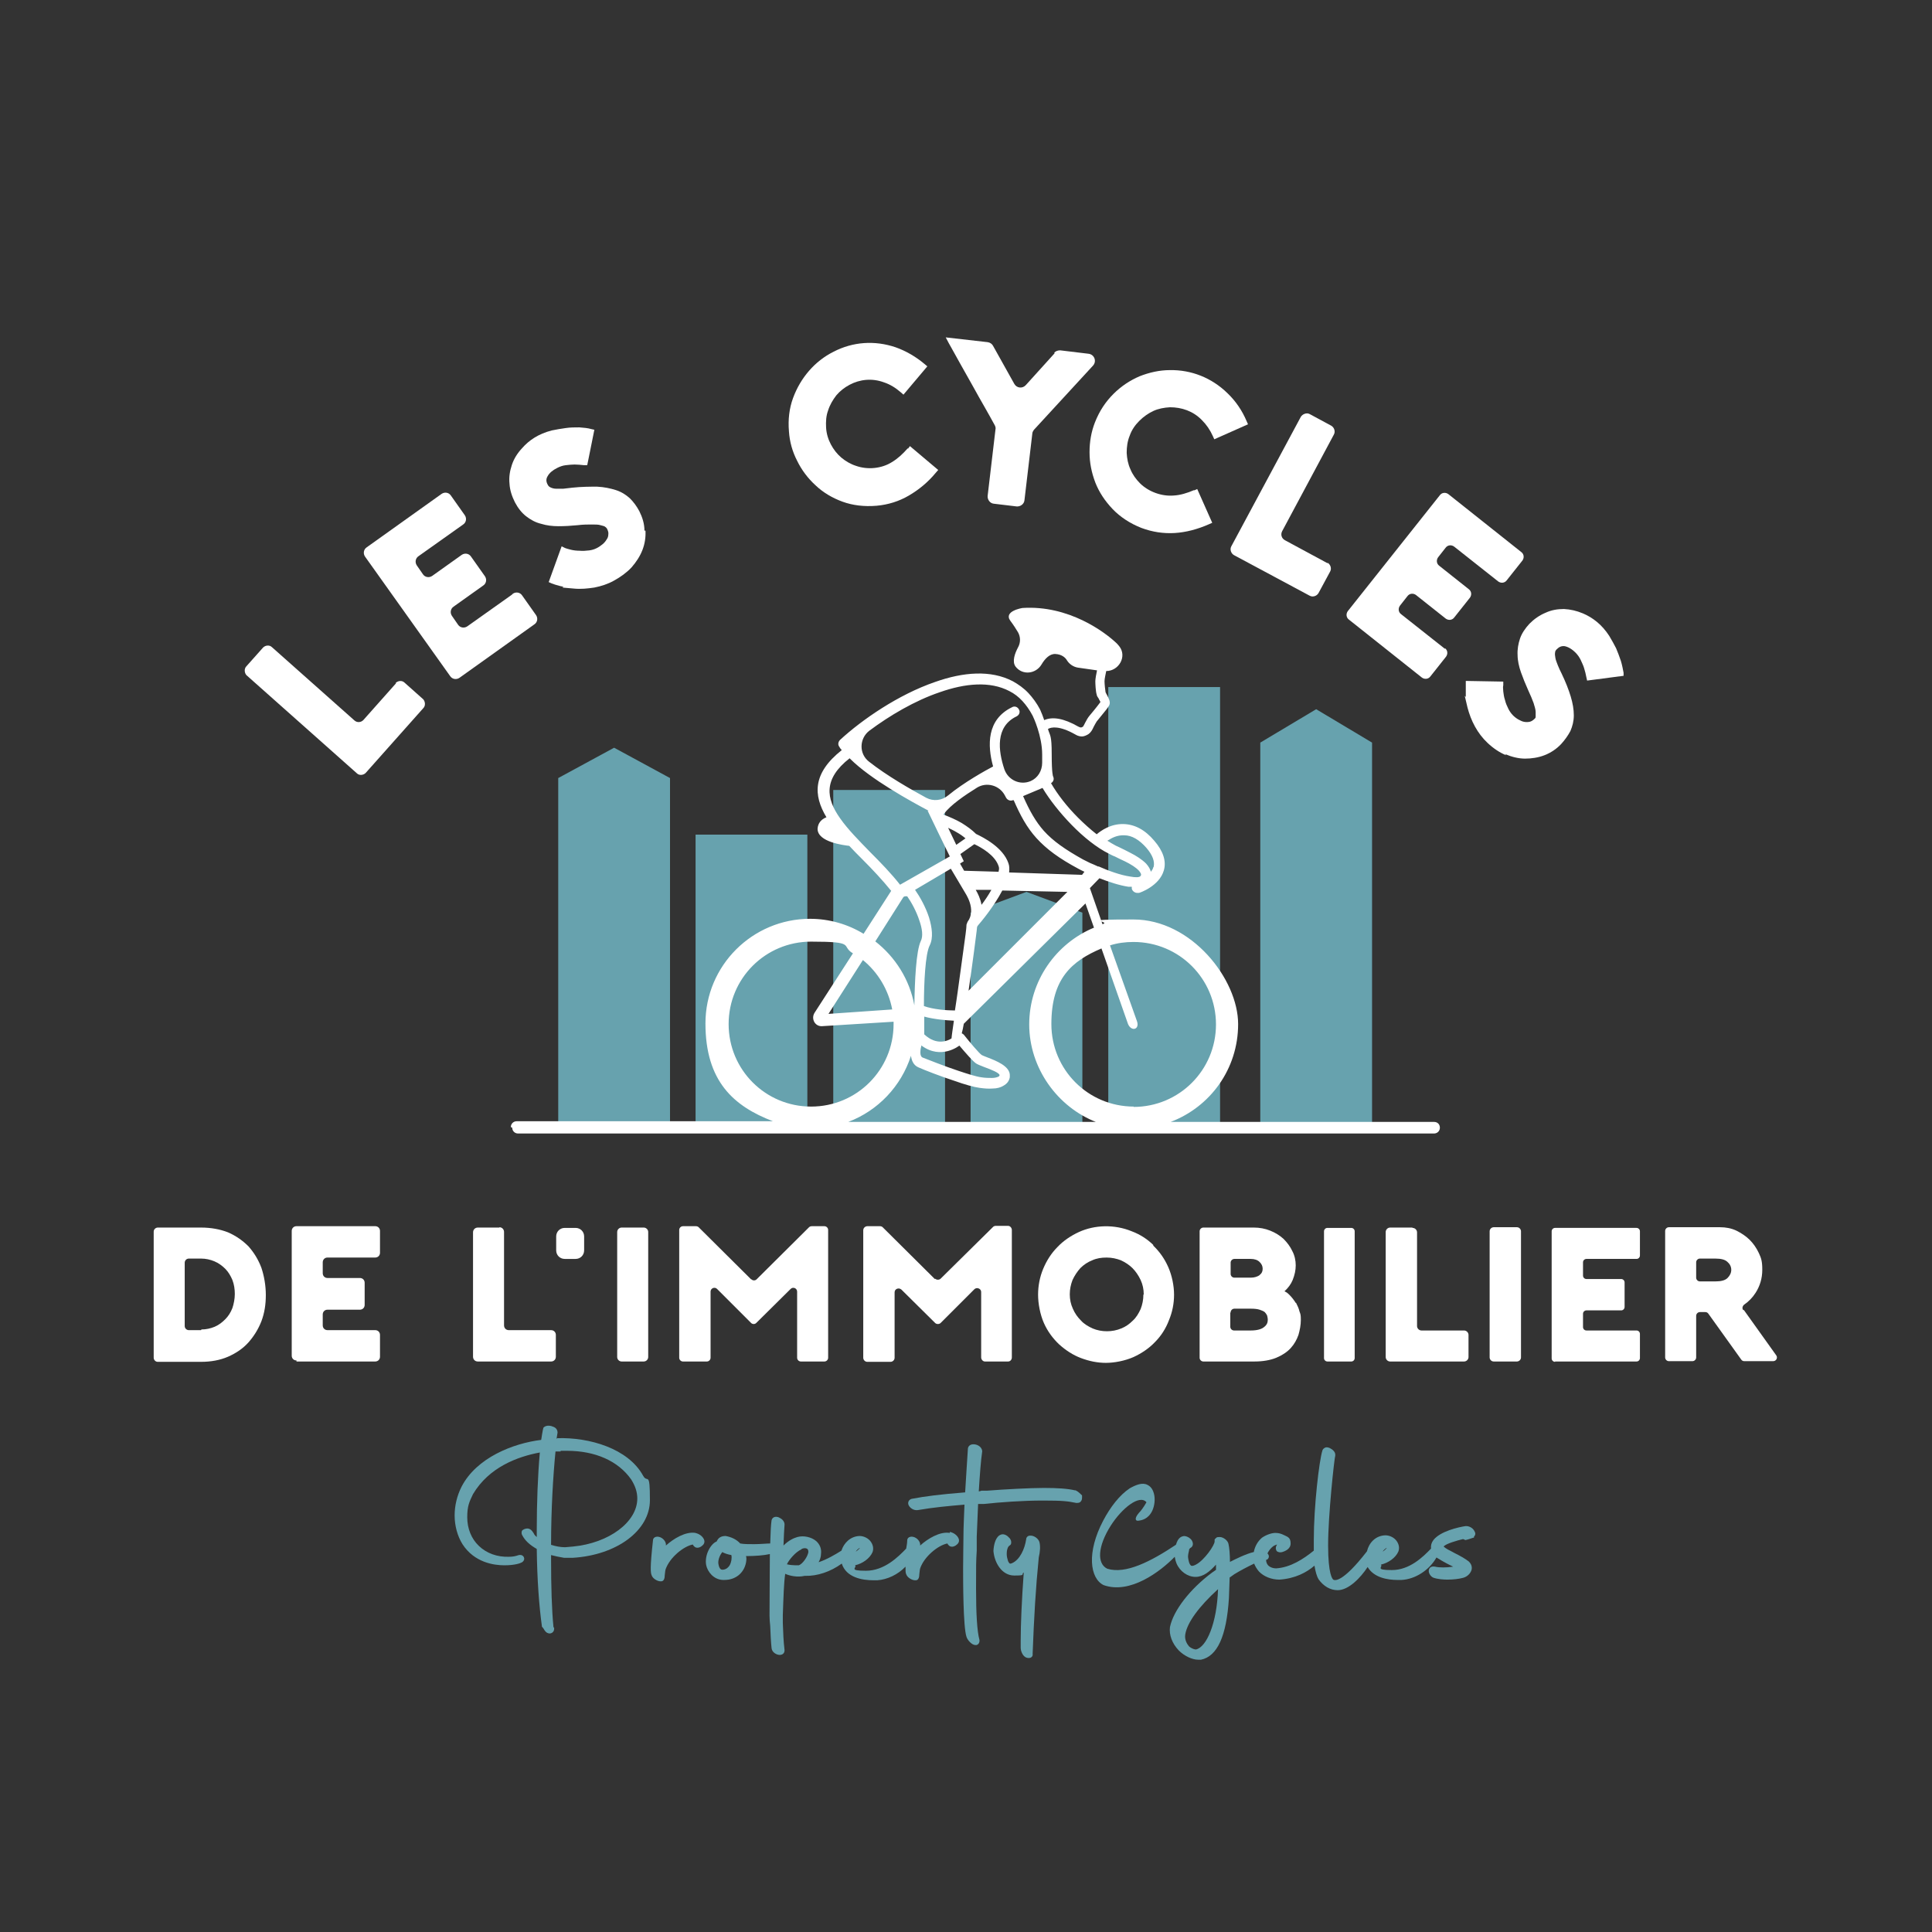 <svg xmlns="http://www.w3.org/2000/svg" viewBox="0 0 566.9 566.9"><rect x="0" y="0" width="566.9" height="566.9" fill="#333333" stroke="none"/><defs><style>      .cls-1 {        isolation: isolate;      }      .cls-2 {        fill: #fff;      }      .cls-3 {        fill: #67a2ae;      }    </style></defs><g><g id="Calque_1"><g id="Calque_1-2" data-name="Calque_1"><g class="cls-1"><g><polygon class="cls-3" points="196.6 228.3 180.2 219.4 163.8 228.3 163.8 329.4 196.6 329.4 196.6 228.3"></polygon><rect class="cls-3" x="204.1" y="244.9" width="32.8" height="84.5"></rect><rect class="cls-3" x="244.5" y="231.8" width="32.8" height="97.6"></rect><polygon class="cls-3" points="317.6 267.8 301.2 261.7 284.8 267.8 284.8 329.4 317.6 329.4 317.6 267.8"></polygon><rect class="cls-3" x="325.2" y="201.6" width="32.8" height="127.7"></rect><polygon class="cls-3" points="402.6 217.9 386.2 208.1 369.8 217.9 369.8 329.4 402.6 329.4 402.6 217.9"></polygon><path class="cls-2" d="M116.2,200.5l-9.6,10.8c-.7.7-1.8.8-2.6.1l-24.2-21.5c-.7-.7-1.9-.6-2.6.1l-4.9,5.5c-.7.7-.6,1.9,0,2.6l32.4,28.8c.7.7,1.9.6,2.6-.1l16.9-19c.7-.7.6-1.9,0-2.6l-5.5-4.9c-.7-.7-1.9-.6-2.6.1"></path><path class="cls-2" d="M150.2,174.5l-13.1,9.3c-.9.6-2.1.4-2.7-.5l-1.8-2.6c-.6-.9-.4-2.1.5-2.7l8.7-6.2c.9-.6,1.1-1.8.5-2.7l-4.1-5.8c-.6-.9-1.8-1.1-2.7-.5l-8.7,6.2c-.9.6-2.1.4-2.7-.5l-1.8-2.6c-.6-.9-.4-2.1.5-2.7l13.1-9.3c.9-.6,1.1-1.8.5-2.7l-4.1-5.8c-.6-.9-1.8-1.1-2.7-.5l-22,15.7c-.9.6-1.1,1.8-.5,2.7l25,35.1c.6.9,1.8,1.1,2.7.5l22-15.7c.9-.6,1.1-1.8.5-2.7l-4.1-5.8c-.6-.9-1.8-1.1-2.7-.5"></path><path class="cls-2" d="M189.1,155.7c0-2-.6-3.9-1.5-5.7-.8-1.5-1.7-2.7-2.8-3.8-1.1-1-2.5-1.9-4.1-2.4s-3.4-.9-5.5-1c-2.1,0-4.5,0-7.3.3-.9.1-1.8.2-2.6.3h-2.2c-.6,0-1.2-.2-1.6-.4-.4-.2-.6-.4-.8-.8-.5-.9-.5-1.7,0-2.5.5-.9,1.4-1.7,2.8-2.4.8-.4,1.6-.7,2.5-.8s1.8-.2,2.6-.2,1.9.1,2.8.2h.9c0,.1,2.1-10.4,2.1-10.4l-.9-.2c-1-.3-2.2-.4-3.5-.5-1.3,0-2.7,0-4,.2-1.4.2-2.7.4-4.1.7-3.9,1-6.7,2.9-8.7,5.2-1.4,1.5-2.4,3.1-3,4.9-.6,1.8-.9,3.6-.7,5.5.1,1.9.7,3.7,1.6,5.5.9,1.7,2,3.1,3.3,4.1s2.7,1.8,4.4,2.2c1.6.5,3.3.7,5.1.7s3.6-.1,5.6-.3c1.6-.2,3-.2,4.1-.2s2,0,2.6.2c.8.2,1.2.3,1.4.5.3.2.4.4.5.5.3.6.5,1.2.4,1.7,0,.6-.2,1.1-.5,1.5-.3.5-.7,1-1.2,1.4-1.1.9-2.3,1.6-3.9,1.8-.9.1-1.9.2-2.8.1-.9,0-1.8-.1-2.6-.3-.9-.2-1.4-.4-1.7-.5l-1-.5-3.8,10.5.9.4c.5.2,1.4.5,2.6.8.3,0,.6.2.9.2l-.4.2,3.4.3c2,.2,4,0,6-.3,2-.4,3.9-1,5.7-2,2-1.1,3.8-2.4,5.2-3.9,1.4-1.6,2.5-3.3,3.2-5.1s1-3.7.9-5.7"></path><path class="cls-2" d="M266.4,131.5c-1.5,1.7-3,3.1-4.7,4.1-3,1.9-7.1,2.3-10.5,1.1-1.6-.5-3.1-1.4-4.3-2.4-1.3-1.1-2.3-2.4-3.1-3.9s-1.3-3.2-1.4-4.9c-.1-1.8,0-3.5.6-5.1.5-1.6,1.4-3.1,2.4-4.4,1.1-1.3,2.4-2.3,3.9-3.1,3-1.6,6.6-2,10.1-.7,1.8.6,3.4,1.6,4.9,2.9l.8.7,7-8.3-.7-.6c-2.6-2.2-5.5-3.9-8.6-5-6.2-2.1-12.6-1.6-18.2,1.3-2.8,1.4-5.2,3.3-7.2,5.6-2,2.3-3.6,5-4.7,8-1.1,3-1.5,6.3-1.2,9.8.2,3,1,5.9,2.4,8.6,1.3,2.7,3.2,5.2,5.4,7.2,2.2,2.1,4.9,3.7,7.9,4.8s6.4,1.5,10,1.2c3.4-.3,6.6-1.3,9.5-3s5.6-3.9,7.9-6.7l.7-.8-8.3-7-.6.8v-.2Z"></path><path class="cls-2" d="M309.5,103.6l-8.5,9.4c-1,1.1-2.7.9-3.4-.4l-6.2-11.1c-.3-.6-.9-1-1.6-1.1l-12.3-1.4.9,1.7c1.1,1.9,2.2,4,3.4,6.1,1.2,2.1,2.4,4.3,3.6,6.4,1.2,2.2,2.4,4.3,3.6,6.4,1,1.8,2,3.5,2.9,5.2.2.4.3.8.2,1.2l-2.3,19.5c-.1,1.1.7,2.2,1.8,2.3l6.7.8c1.1.1,2.2-.7,2.3-1.8l2.3-19.5c0-.4.2-.8.5-1.2l17.3-18.8c1.2-1.3.4-3.3-1.3-3.5l-8.3-1c-.7,0-1.3.2-1.8.7"></path><path class="cls-2" d="M350.4,143.8c-2.1.9-4.1,1.5-6,1.6-3.5.3-7.4-1.1-9.9-3.6-1.2-1.2-2.2-2.6-2.8-4.1-.7-1.5-1-3.1-1.1-4.8,0-1.7.2-3.4.9-5.1.6-1.7,1.6-3.1,2.8-4.3,1.2-1.2,2.6-2.2,4.1-2.9,1.5-.7,3.2-1,4.9-1.1,3.4,0,6.8,1.1,9.4,3.8,1.3,1.3,2.4,2.9,3.2,4.7l.4.9,9.9-4.4-.4-.9c-1.3-3.1-3.2-5.9-5.6-8.2-4.7-4.6-10.7-6.9-16.9-6.8-3.1,0-6.1.7-8.9,1.8-2.8,1.2-5.4,2.9-7.7,5.2-2.3,2.3-4.1,5-5.4,8.3-1.1,2.8-1.6,5.7-1.6,8.8s.6,6,1.7,8.9c1.1,2.8,2.8,5.4,5.1,7.8,2.2,2.3,5.1,4.2,8.4,5.5,3.2,1.2,6.5,1.7,9.8,1.5s6.7-1.1,10.1-2.6l.9-.4-4.4-9.9-.9.4h0Z"></path><path class="cls-2" d="M389.6,165.3l-12.6-6.8c-.9-.5-1.3-1.6-.8-2.6l15.2-28.4c.5-.9.1-2.1-.8-2.6l-6.3-3.4c-.9-.5-2.1,0-2.6.8l-20.4,38c-.5.9-.1,2.1.8,2.6l22.2,11.9c.9.5,2.1.1,2.6-.8l3.4-6.3c.5-.9.1-2.1-.8-2.6"></path><path class="cls-2" d="M424,190.4l-12.9-10.2c-.8-.6-.9-1.7-.3-2.5l2.2-2.8c.6-.8,1.7-.9,2.5-.3l8.7,6.9c.8.6,1.9.5,2.5-.3l4.6-5.8c.6-.8.5-1.9-.3-2.5l-8.7-6.9c-.8-.6-.9-1.7-.3-2.5l2.2-2.8c.6-.8,1.7-.9,2.5-.3l12.9,10.2c.8.6,1.9.5,2.5-.3l4.6-5.8c.6-.8.5-1.9-.3-2.5l-21.4-17c-.8-.6-1.9-.5-2.5.3l-27,34c-.6.8-.5,1.9.3,2.5l21.4,17c.8.6,1.9.5,2.5-.3l4.6-5.8c.6-.8.5-1.9-.3-2.5"></path><path class="cls-2" d="M441.7,221.3c1.9.8,3.9,1.3,5.8,1.3s3.9-.3,5.7-1c1.8-.7,3.5-1.8,4.9-3.3,1.1-1.2,2-2.5,2.7-3.8.6-1.4,1-2.9,1-4.6s-.3-3.5-.9-5.5-1.5-4.3-2.7-6.8c-.4-.8-.8-1.6-1.1-2.4-.3-.8-.6-1.5-.7-2.1s-.2-1.2-.1-1.6c0-.4.2-.7.5-1,.7-.7,1.4-1,2.3-.9,1,.2,2.1.8,3.2,1.9.6.6,1.1,1.3,1.5,2.1.4.9.8,1.7,1,2.4.3.9.5,1.8.7,2.8l.2.9,10.7-1.4v-.9c-.2-1-.4-2.2-.8-3.5-.4-1.2-.9-2.5-1.4-3.7-.6-1.2-1.3-2.4-2-3.6-2.2-3.4-4.9-5.4-7.7-6.6-1.9-.8-3.7-1.2-5.6-1.3-1.9,0-3.7.3-5.4,1.1-1.7.7-3.3,1.8-4.7,3.2-1.3,1.4-2.3,2.9-2.8,4.4s-.8,3.2-.7,4.8c0,1.6.4,3.4,1,5.1.6,1.7,1.3,3.4,2.1,5.2.7,1.5,1.2,2.7,1.6,3.8.3,1,.6,1.9.6,2.6v1.4c0,.4-.2.5-.3.6-.5.5-1,.8-1.5.9-.5.1-1.1.1-1.6,0-.6-.1-1.1-.4-1.7-.7-1.2-.7-2.2-1.7-2.9-3.1-.4-.8-.8-1.7-1-2.6-.3-.9-.4-1.7-.5-2.5-.1-.9-.1-1.5,0-1.8v-1.1c.1,0-11-.2-11-.2v4.7l-.3-.3.8,3.4c.5,1.9,1.2,3.8,2.2,5.6s2.2,3.4,3.7,4.8c1.7,1.6,3.5,2.8,5.4,3.6"></path><path class="cls-2" d="M72.9,365.7c-1.7-1.7-3.7-3.1-6-4.1-2.3-.9-5-1.4-7.9-1.4h-12.7c-.6,0-1.2.5-1.2,1.2v37c0,.6.5,1.2,1.2,1.2h12.7c2.9,0,5.6-.5,7.9-1.5s4.4-2.4,6-4.2c1.6-1.8,2.9-3.9,3.8-6.2.9-2.4,1.3-4.9,1.3-7.7s-.5-5.6-1.3-8c-.9-2.4-2.2-4.5-3.8-6.3M59,390.3h-3.6c-.6,0-1.2-.5-1.2-1.2v-18.6c0-.6.5-1.2,1.2-1.2h3.6c1.4,0,2.7.3,3.9.8,1.2.5,2.3,1.3,3.2,2.2.9.9,1.6,2.1,2.1,3.3.5,1.3.7,2.7.7,4.1s-.3,2.9-.7,4.1c-.5,1.3-1.2,2.4-2.1,3.3s-1.9,1.7-3.1,2.2c-1.2.5-2.5.8-3.9.8"></path><path class="cls-2" d="M87,399.5h23.1c.8,0,1.4-.6,1.4-1.4v-6.4c0-.8-.6-1.4-1.4-1.4h-14c-.8,0-1.4-.6-1.4-1.4v-3.2c0-.8.6-1.4,1.4-1.4h9.5c.8,0,1.4-.6,1.4-1.4v-6.5c0-.8-.6-1.4-1.4-1.4h-9.5c-.8,0-1.4-.6-1.4-1.4v-3.2c0-.8.6-1.4,1.4-1.4h14c.8,0,1.4-.6,1.4-1.4v-6.4c0-.8-.6-1.4-1.4-1.4h-23.1c-.8,0-1.4.6-1.4,1.4v36.6c0,.8.6,1.4,1.4,1.4"></path><path class="cls-2" d="M146.6,360.2h-6.4c-.8,0-1.4.6-1.4,1.4v36.5c0,.8.6,1.4,1.4,1.4h21.5c.8,0,1.4-.6,1.4-1.4v-6.4c0-.8-.6-1.4-1.4-1.4h-12.4c-.8,0-1.4-.6-1.4-1.4v-27.4c0-.8-.6-1.4-1.4-1.4"></path><path class="cls-2" d="M182.4,399.5h6.5c.7,0,1.3-.6,1.3-1.3v-36.7c0-.7-.6-1.3-1.3-1.3h-6.5c-.7,0-1.3.6-1.3,1.3v36.7c0,.7.6,1.3,1.3,1.3"></path><path class="cls-2" d="M220.4,375.4l-15.4-15.3c-.2-.2-.5-.3-.8-.3h-3.8c-.6,0-1.1.5-1.1,1.1v37.5c0,.6.5,1.1,1.1,1.1h7c.6,0,1.1-.5,1.1-1.1v-19.4c0-1,1.2-1.5,1.9-.8l10,10c.4.4,1.1.4,1.5,0l10.1-10c.7-.7,1.9-.2,1.9.8v19.4c0,.6.5,1.1,1.1,1.1h6.9c.6,0,1.1-.5,1.1-1.1v-37.5c0-.6-.5-1.1-1.1-1.1h-3.7c-.3,0-.6.1-.8.3l-15.4,15.3c-.4.4-1.1.4-1.5,0"></path><path class="cls-2" d="M274.3,375.3l-15.3-15.2c-.2-.2-.5-.3-.8-.3h-3.7c-.6,0-1.2.5-1.2,1.2v37.4c0,.6.5,1.2,1.2,1.2h6.8c.6,0,1.2-.5,1.2-1.2v-19.2c0-1,1.2-1.5,2-.8l9.9,9.8c.4.4,1.2.4,1.6,0l9.9-9.9c.7-.7,2-.2,2,.8v19.2c0,.6.5,1.2,1.1,1.2h6.8c.6,0,1.1-.5,1.1-1.2v-37.4c0-.6-.5-1.2-1.1-1.2h-3.6c-.3,0-.6.1-.8.3l-15.4,15.2c-.4.4-1.2.4-1.6,0"></path><path class="cls-2" d="M338.5,365.4c-1.8-1.8-4-3.2-6.4-4.1-5.1-2.1-10.9-1.9-15.5.2-2.4,1.1-4.6,2.6-6.3,4.4-1.8,1.8-3.2,4-4.2,6.4s-1.5,5-1.5,7.6.6,5.8,1.7,8.3,2.7,4.6,4.5,6.3c1.9,1.7,4,3.1,6.4,4s4.8,1.4,7.3,1.4,5.6-.6,8.1-1.7c2.4-1.1,4.6-2.6,6.3-4.4,1.8-1.8,3.2-4,4.1-6.4,1-2.4,1.5-4.9,1.5-7.5s-.6-5.6-1.7-8.1-2.6-4.6-4.5-6.4M335.5,379.9c0,1.5-.3,2.9-.8,4.2-.6,1.3-1.3,2.5-2.3,3.4-1,1-2.1,1.8-3.4,2.3-2.6,1.1-5.8,1.1-8.4,0-1.3-.6-2.5-1.3-3.4-2.3-1-1-1.8-2.1-2.4-3.5-.6-1.3-.9-2.7-.9-4.2s.3-2.9.8-4.2c.6-1.3,1.4-2.5,2.3-3.5,1-1,2.2-1.8,3.5-2.3,1.3-.6,2.7-.8,4.2-.8s2.9.3,4.2.8c1.3.6,2.5,1.4,3.4,2.3s1.8,2.2,2.4,3.5.9,2.7.9,4.2"></path><path class="cls-2" d="M380.2,382.3c-.5-.8-1.1-1.6-1.8-2.3s-.9-.8-1.5-1.1c1.1-1,1.9-2.1,2.4-3.3.6-1.5.9-2.9.9-4.3s-.3-2.9-1-4.2c-.6-1.3-1.5-2.5-2.6-3.6-1.1-1-2.4-1.8-3.9-2.4s-3.1-.9-4.8-.9h-14.8c-.6,0-1.1.5-1.1,1.1v37.1c0,.6.5,1.1,1.1,1.1h15c2.5,0,4.7-.4,6.4-1.1,1.7-.7,3.2-1.7,4.2-2.8,1.1-1.2,1.8-2.5,2.3-3.9.4-1.4.7-2.9.7-4.4s-.1-1.7-.4-2.5c-.2-.9-.6-1.7-1-2.5M361.1,385.1c0-.6.5-1.1,1.1-1.1h4.9c1,0,1.9.1,2.5.3.6.2,1.1.4,1.5.7.3.3.5.6.7,1,.1.4.2.8.2,1.3,0,.8-.3,1.5-1.1,2.1-.7.6-2,1-3.9,1h-4.9c-.6,0-1.1-.5-1.1-1.1v-4.1h0ZM369.7,374.1c-.7.5-1.6.8-2.7.8h-4.8c-.6,0-1.1-.5-1.1-1.1v-3.3c0-.6.5-1.1,1.1-1.1h4.8c1.1,0,2,.3,2.6.9s.9,1.2.9,2-.3,1.4-.9,1.8"></path><path class="cls-2" d="M389.5,399.5h7c.6,0,1-.5,1-1v-37.2c0-.6-.5-1-1-1h-7c-.6,0-1,.5-1,1v37.2c0,.6.5,1,1,1"></path><path class="cls-2" d="M414.4,360.2h-6.5c-.7,0-1.3.6-1.3,1.3v36.7c0,.7.6,1.3,1.3,1.3h21.7c.7,0,1.3-.6,1.3-1.3v-6.5c0-.7-.6-1.3-1.3-1.3h-12.5c-.7,0-1.3-.6-1.3-1.3v-27.5c0-.7-.6-1.3-1.3-1.3"></path><path class="cls-2" d="M438.3,399.5h6.8c.6,0,1.2-.5,1.2-1.2v-37c0-.6-.5-1.2-1.2-1.2h-6.8c-.6,0-1.2.5-1.2,1.2v37c0,.6.5,1.2,1.2,1.2"></path><path class="cls-2" d="M456.3,399.5h23.9c.6,0,1-.5,1-1v-7.1c0-.6-.5-1-1-1h-14.7c-.6,0-1-.5-1-1v-3.9c0-.6.5-1,1-1h10.2c.6,0,1-.5,1-1v-7.2c0-.6-.5-1-1-1h-10.2c-.6,0-1-.5-1-1v-3.9c0-.6.5-1,1-1h14.7c.6,0,1-.5,1-1v-7.1c0-.6-.5-1-1-1h-23.9c-.6,0-1,.5-1,1v37.3c0,.6.5,1,1,1"></path><path class="cls-2" d="M511.5,384.4c-.4-.5-.2-1.2.3-1.6,1.3-.9,2.4-2,3.3-3.4,1.3-2,2-4.3,2-6.8s-.3-3.4-1-4.9-1.6-2.8-2.7-3.9c-1.1-1.1-2.5-2-3.9-2.7-1.5-.7-3.1-1-4.8-1h-15c-.6,0-1.1.5-1.1,1.1v37.1c0,.6.5,1.1,1.1,1.1h6.9c.6,0,1.1-.5,1.1-1.1v-12.2c0-.6.5-1.1,1.1-1.1h1.6c.4,0,.7.2.9.5l9.6,13.4c.2.3.5.5.9.5h8.5c.9,0,1.4-1,.9-1.7l-9.5-13.3h-.2ZM497.7,370.4c0-.6.5-1.1,1.1-1.1h4.5c1.7,0,2.9.3,3.6,1,.7.6,1.1,1.4,1.1,2.3s-.4,1.7-1.1,2.4c-.7.7-1.9,1-3.6,1h-4.5c-.6,0-1.1-.5-1.1-1.1v-4.5h0Z"></path><path class="cls-2" d="M165.7,369.4h3.2c1.4,0,2.5-1.1,2.5-2.5v-4.1c0-1.4-1.1-2.5-2.5-2.5h-3.2c-1.4,0-2.5,1.1-2.5,2.5v4.1c0,1.4,1.1,2.5,2.5,2.5"></path><path class="cls-2" d="M150.3,330.9c0,.9.7,1.7,1.7,1.7h268.8c.9,0,1.7-.7,1.7-1.7s-.7-1.7-1.7-1.7h-77.3c11.6-4.4,19.8-15.5,19.8-28.7s-13.7-30.7-30.7-30.7-6.2.5-9.1,1.4l-3.7-10.6,2.8-2.9c2.8,1.1,5.9,2.1,8.5,2.5h1v.6c.2.7.9,1.2,1.6,1.2s.3,0,.5,0,6-2,7.3-6.6c.8-2.7-.2-5.7-2.8-8.7-2.7-3.2-5.7-4.8-9-4.9-3.8-.1-6.6,1.9-7.9,3-1.8-1.4-3.7-3.1-5.5-4.9-3.2-3.2-6-6.8-7.9-10.1.7-.4,1-1.2.6-2,0,0-.4-.7-.4-6.5s-.5-5.3-1.1-7.4c1-.6,3.4-1,8,1.6.8.5,1.5.6,2,.6s1.3-.3,1.9-.7c.7-.5,1.1-1.2,1.5-2.1.3-.6.6-1.1.9-1.6,2.8-3.4,3.5-4.3,3.7-4.8.4-.9-.1-1.9-.7-3-.2-.3-.3-.6-.4-.8-.1-.5-.3-2.4-.3-3.2s.3-1.9.5-3c3.7,0,6.2-4.3,3.8-7.3-.2-.2-.4-.5-.6-.7-3.5-3.4-14.2-11.4-27.8-10.5,0,0-5.7.9-3.5,3.8.9,1.2,1.6,2.3,2.2,3.3.8,1.4.8,3.1,0,4.5-.9,1.7-1.8,4.1-.7,5.6h0c2,2.6,5.9,2.2,7.6-.6,1-1.7,2.4-3.2,4.1-3.1,1.8.1,2.9,1,3.4,1.9.7,1.1,1.9,1.9,3.2,2.1l5.6.8c-.2.9-.5,2.5-.5,3.2s.1,3,.4,3.9c0,.3.3.8.6,1.2.1.3.4.7.5,1-.3.4-1.1,1.5-3.2,4-.6.7-.9,1.4-1.3,2.1-.2.4-.5,1-.6,1.1-.5.3-.6.4-1.4,0-4.2-2.4-7.5-3-10-1.9-.4-1.2-.8-2.2-1-2.6,0-.2-.2-.3-.2-.5-1-1.9-2.2-3.5-3.4-4.8-1.4-1.5-3-2.6-4.6-3.5-6.5-3.4-14.6-2.7-22.8.2-10.8,3.7-21.5,11.1-27.9,17-.5.5-.7,1.3-.3,1.9.2.4.5.8.8,1.1-8.6,6.8-8.4,13.2-4.5,19.7-1.5.6-2.5,1.7-2.6,3.4,0,3.9,7.7,4.8,9.3,5,1.2,1.3,2.5,2.6,3.8,3.9,3,3,6,6.2,8.5,9.3l-8.1,12.6c-4.6-2.8-10-4.4-15.7-4.4-16.9,0-30.7,13.7-30.7,30.7s8.3,24.3,19.8,28.7h-75.2c-.9,0-1.7.7-1.7,1.7M250.3,279.7l-11.3,17.5c-1.1,1.8.2,4.1,2.3,3.9l20.9-1.3v.7c0,13.4-10.8,24.2-24.2,24.2s-24.2-10.8-24.2-24.2,10.8-24.2,24.2-24.2,8.6,1.2,12.2,3.4M270.4,306.8c5.8,4.3,11.1,0,11.1,0h0c1.7,2,4.1,4.8,5,5.3h0c.5.3,1.3.6,2.3,1,1.9.7,4.5,1.7,4.5,2.4h0c0,.1-.1.3-.3.4-.4.2-1.1.4-1.9.4s-2.1,0-3.2-.2c-1.5-.2-4-1-6.7-1.9-4.2-1.4-8.7-3.2-10.5-3.9-.9-.4-.7-2.2-.3-3.7M297.4,234.7c2,4.6,3.9,8.1,6.7,11.2,3,3.3,6.7,6,12.3,9,.4.2,1.1.6,1.8.9l-.7.9-21.4-.7c.1-1,.1-1.9-.2-2.7-1.6-4.7-7.4-7.6-9.5-8.6-1.2-1.2-2.6-2.2-4.2-3.2-1.7-1-3.6-1.8-5.4-2.5,0,0,.2-.1.2-.2,1.8-2.5,6-5.4,9.7-7.7,2.8-1.7,6.5-.7,8.1,2.2.3.6.5.9.5.9h0c.4.6,1.2.9,1.9.6h.3,0ZM272.6,269.2c-1-3.1-2.7-6.1-4.1-8.1l10.5-6.2,4.1,6.9h0c0,.1,3.6,5,.8,8.7l-.3.8c0,1-.4,3.8-.9,7.4-.5,3.5-1.1,8-1.7,12.4-.3,1.9-.5,3.7-.8,5.4-2.3,0-6.4-.3-9.1-1.3,0-6.8.4-15.3,1.7-17.8,1.1-2.2.7-5.2-.2-8.2M261.8,296.2l-18.7,1.3,10.1-15.8c4.4,3.6,7.5,8.7,8.6,14.5M271.2,298.3c2.9.8,6.5,1.1,8.7,1.2-.3,2.2-.6,4-.7,5.2-1.1.7-4.4,2.2-8-1.2v-5.2M288,265.5c-.3-1.8-1.1-3.4-1.7-4.4h4.6c-.9,1.6-1.9,3.1-2.9,4.4M293.1,255.8l-10.2-.3-1.2-2.1,1.1-.7-1-2.1,4.1-2.9c2.1,1,6,3.2,7.1,6.4.2.5.2,1,0,1.6M278.2,242.9c.8.4,1.7.8,2.5,1.3.9.5,1.8,1.1,2.6,1.8l-2.7,1.9-2.4-5ZM313.2,261.7l-29,29c.6-3.9,1.1-7.9,1.6-11.5.4-3.3.8-5.9.9-7.2.1-.2.2-.4.3-.5.7-.8,4.6-5.4,7.1-10.2l19,.4h.1ZM256.8,276.3l8.3-13.1.4-.2h.7c1.2,1.7,2.7,4.4,3.6,7.2.8,2.3,1.1,4.5.4,5.9-1.4,2.9-1.8,11.9-1.9,18.9-1.4-7.6-5.6-14.2-11.5-18.8M249.4,222.6c6.1,6.1,18,12.6,23.1,15.3h-.3c0,.1,6.5,13.4,6.5,13.4l-14.6,8.3c-2.6-3.3-5.6-6.4-8.7-9.5-3.3-3.4-6.6-6.7-8.9-10-4.1-5.8-5-11.5,2.8-17.6M305.8,223.8c0,2.4-1.3,4.5-3.4,5.4-3.1,1.3-6.6-.3-7.7-3.5-1.8-5.4-2.7-12.5,3.6-15.5.8-.4,1.1-1.3.7-2-.4-.8-1.3-1.1-2-.7-7.5,3.6-7.3,11.2-5.6,17.4-2.1,1.1-8.6,4.7-13.2,8.5-1.8,1.5-4.3,1.8-6.4.7-4.6-2.5-11.6-6.5-16.8-10.6-3-2.3-2.9-6.8.1-9.1,5.9-4.4,13.3-8.8,20.7-11.3,7.4-2.6,14.7-3.3,20.4-.3,1.4.7,2.7,1.7,3.8,2.9,1.1,1.2,2.1,2.6,3,4.3.2.4,2.8,5.9,2.8,11.4s0,1.7,0,2.4M338.4,254.5c-.1.5-.4.9-.7,1.3-.2-.8-.7-1.6-1.4-2.4-1.2-1.2-2.9-2.3-4.7-3.2-1.1-.6-2.2-1.1-3.2-1.6-.7-.3-1.3-.6-1.6-.8-.6-.3-1.2-.7-1.8-1.1,1.1-.8,2.8-1.7,4.9-1.6,2.2,0,4.4,1.3,6.5,3.7,1.8,2.1,2.5,4,2.1,5.6M322.3,254.3c-.9-.4-1.7-.8-2.5-1.1-.9-.4-1.5-.8-2-1-5.2-2.9-8.8-5.4-11.5-8.4-2.4-2.7-4.2-5.9-6.1-10.2l5.7-2.4c2.1,3.5,5.1,7.3,8.5,10.8,3.5,3.6,7.5,6.8,11,8.5.6.3,1.1.6,1.7.8,1,.5,2,1,3.1,1.5,1.6.8,3.1,1.7,4,2.7.5.6.8,1.1.5,1.5-.3.5-1.5.5-3.1.2-2.8-.4-6.4-1.7-9.3-3M332.7,324.7c-13.4,0-24.2-10.8-24.2-24.2s6-18.5,14.7-22.2l7.8,22.2c1,2.3,3.5,1.6,2.6-.9l-7.9-22.2c2.2-.7,4.5-1,6.9-1,13.4,0,24.2,10.8,24.2,24.2s-10.8,24.2-24.2,24.2M321.8,329.2h-72.9c8.7-3.3,15.5-10.4,18.4-19.4.2,1.5.8,2.8,2.2,3.4,1.8.8,6.4,2.6,10.7,4,2.8,1,5.6,1.8,7.2,2,1.4.2,2.7.3,3.9.2,1.2,0,2.3-.3,3.1-.8,1.1-.6,1.7-1.4,1.9-2.5v-.8c-.2-2.5-3.9-4-6.5-5-.8-.3-1.5-.6-1.7-.7h0c-.8-.5-3.8-4.1-5.3-6-.2-.2-.4-.3-.6-.4.2-.7.4-1.6.6-2.8l35.7-35.3,2.5,7.1c-11.1,4.6-19,15.6-19,28.4s8.3,24.3,19.8,28.7"></path><path class="cls-3" d="M163.3,422.2l.3-1.8c0-.8-.4-1.5-1.4-1.8-.9-.4-2.2-.4-2.8.4v.2c-.1,0-.6,3.3-.6,3.3-8.2,1-19,5.2-23.4,13.8-1.3,2.6-2,5.5-2,8.4s.8,6,2.3,8.4c3.5,5.4,9.2,6.2,12.3,6.2s4.7-.6,5.2-.9c.7-.5.7-1.1.5-1.5-.3-.6-1-.8-1.8-.5-.6.2-1.4.4-2.6.4-3.4.1-6.5-1-8.8-3.2-2.2-2.1-3.4-5.1-3.4-8.4s.6-4.5,1.7-6.8c4.7-7.9,13.1-11,19.6-12.2-.6,6.7-.9,14.9-.9,22.7v2.1c-.5-.4-.8-.8-.9-1.1h0c-.6-1-1.2-1.4-1.9-1.4s-1.3.4-1.5.6c-.1.2-.3.7,0,1.3.8,1.6,2.2,2.9,4.3,4.1.1,8.9.7,16.9,1.5,22.6v.2l.2.2c.1.1.2.3.3.4.3.5.7,1.3,1.7,1.4h.2c.7-.1,1.2-.6,1.2-1.4v-.2l-.2-.3c-.5-5-.7-12-.7-19.7v-1.4c1.2.3,2.5.6,3.8.8h2.6c12.9-.8,22.6-8,22.6-16.9s-.7-4.8-2-7.2c-4.4-8-15.8-11.3-25.2-11M164.5,425.7h1.8c8.4,0,15.1,3,18.9,8.4,1.2,1.9,1.8,3.7,1.8,5.6,0,6.9-8.3,13.1-18.9,14.1l-2.3.2c-1.4,0-2.8-.3-4.1-.7,0-10.4.6-20.3,1.3-27.4h1.5v-.2Z"></path><path class="cls-3" d="M204.1,449.8c-2.9-.5-6.5,1.7-8.7,3.7v-.3c0-.7-.6-1.6-1.4-2-.3-.2-1.2-.5-1.9-.1-.3.2-.5.5-.5.9-.9,8.1-.7,9.5-.4,10.2.3,1,1.7,1.8,2.6,1.8s.2,0,.2,0c.6,0,.9-.5,1-1.1,0-.5.1-.8.1-1.1.1-.8.1-1,.2-1.3,1.2-3.5,5.3-6.8,8-7.3.1.3.4.6.7.8.6.3,1.5.2,2.4-.8.3-.4.4-.9.2-1.4-.3-.8-1.2-1.7-2.6-2"></path><path class="cls-3" d="M278.7,449.8c-2.9-.5-6.5,1.7-8.7,3.7v-.3c0-.7-.6-1.6-1.4-2-.3-.2-1.2-.5-1.9-.1-.3.2-.5.5-.5.9,0,.9-.2,1.7-.3,2.4-2.3,2.4-6.4,6.5-11.8,6.5s-2.5-.9-3.2-1.6c2.2-.5,4.3-2,5.1-3.8.4-1,.2-2.1-.4-3-.7-1.1-2.1-1.8-3.4-1.8h0c-2.7.1-4.6,2.1-5.3,4.3-1.9,1.2-4.3,2.6-6.7,3.4.4-.7.7-1.6.7-2.4.2-1.5-.3-2.8-1.4-3.8-1.4-1.2-3.7-1.7-5.5-1.2-1.1.3-2.6,1-4.1,2.5.1-2.8.2-4.8.3-6,.1-.8-.5-1.7-1.4-2.1-.6-.4-1.3-.4-1.7-.2-.4.2-.6.5-.7.9-.2,1.3-.3,3.5-.4,6.8-1.1,0-2.8.2-4.7.2s-2.9,0-4.1-.2c-1.1-1.2-2.6-1.9-4.3-2.2-1.7,0-2.3.9-2.6,1.6-1.8.7-3.6,4-3.1,6.9.4,2,2.2,4.3,4.9,4.4h.5c3.2,0,5.7-2,6.3-5.1.1-.6.2-1.3,0-1.9,2.7,0,5.3-.2,7-.6,0,4.5-.1,10.4-.1,18.1h0c0,1,.1,2,.2,3,.1,2.4.2,4.7.4,6.5.1,1.2,1.4,2,2.4,2s0,0,0,0c.8,0,1.4-.5,1.4-1.3h0v-.2c-.3-2.4-.4-5-.5-7.9v-2.3c.2-5.5.3-9.3.7-12.1,1.3.6,3.6,1.1,5.7.6h.2c3.5.1,7.4-1.2,10.7-3.6,1.3,4.1,6,4.9,9.3,4.9s.8,0,1.1,0c3-.2,6.1-1.7,8.3-4,0,1.3,0,1.8.2,2.2.3,1,1.7,1.8,2.6,1.8h.2c.6,0,.9-.5,1-1.1,0-.5.1-.8.1-1.1.1-.8.1-1,.2-1.3,1.2-3.5,5.3-6.8,8-7.3.1.3.4.6.7.8.6.3,1.5.2,2.4-.8.3-.4.4-.9.2-1.4-.3-.8-1.2-1.7-2.6-2M252.3,454.2c-.2.3-.6.7-1.2,1.1.3-.5.8-.9,1.1-1.1h0M235.2,454.5c.7-.3,1.3-.3,1.7,0,0,0,.3.2.3.9-.2,1.4-1.7,3.5-2.8,3.9h-1c-.6,0-1.8-.1-2.5-.3.6-1.3,2.5-3.6,4.3-4.4M211.9,455.4c.7.4,1.6.7,2.7.9.2.9,0,2.1-.5,3-.3.5-.9,1.2-2,1.3-.4,0-1,0-1.3-1.7h0c-.2-1.2.5-2.7,1.1-3.4"></path><path class="cls-3" d="M317.5,439v-.2c-.5-.5-1.2-1.2-1.9-1.5h-.2c-2.1-.5-5.1-.7-9.1-.7s-11.6.4-16.6.8h-1.7c-.3.1-.5.2-.8.2.3-4.8.6-9,1-11.7h0v-.2c-.2-1.3-1.6-2-2.8-1.9-1,.1-1.4.8-1.4,1.4-.3,4-.5,8.4-.8,12.7-7.4.6-11.5,1.1-15.7,1.9-.7.2-1.1.8-1,1.5.2,1,1.5,2,2.8,1.8,4.6-.8,9-1.2,13.7-1.6h0c-.1,3.2-.3,6.5-.3,9.3s-.1,5.6-.1,9.3,0,17.3,1,20.2c.3,1,1.6,2.4,2.6,2.4s.2,0,.3,0c.5-.1,1-.6.9-1.5h0c-.7-2.5-1-7.7-1-15.1s0-7.7.2-11.1v-4.1l.4-9.6h1.7c4.7-.5,11.3-1,17.3-1s7.3.2,9.8.7c.5,0,1,0,1.3-.4.3-.3.4-.7.4-1.2v-.4Z"></path><path class="cls-3" d="M302.2,450.6c-.6,0-1.1.5-1.1,1.1-.4,2.7-1.8,6-4.2,7-.5.2-.7.2-1.1-.6-.2-.7-.4-1.3-.4-2.1s.1-1.3.3-1.8c.1-.3.3-.5.4-.6.3-.2.6-.4.6-.8.1-.5-.1-1.2-.7-1.7-.6-.7-1.6-1.1-2.3-.8-1.5.5-2.1,2.8-2.2,4.8h0c.3,3.5,2.5,7.2,6.1,7.2s1.9-.3,2.8-.9c-.6,8.1-.9,15.4-.9,19.9s0,.9,0,1.3v1c0,.6.4,2,1.3,2.6.3.2.7.3,1,.3s.5,0,.8-.2.5-.6.4-1c.4-10.6.9-19.3,1.8-28.3.4-1.7.5-3.3.2-4.5-.3-1.1-1.7-2-2.7-1.9"></path><path class="cls-3" d="M430,451.9c.9-.2,1.7-.5,2.3-.7h.2v-.3c.5-.5.5-1.1.1-1.7-.4-.8-1.5-1.5-2.6-1.4-2,.3-7.4,1.5-9.4,4.1-.6.8-.8,1.6-.7,2.5h0c-2.4,2.5-6.3,6.3-11.5,6.3s-2.5-.9-3.2-1.6c2.2-.5,4.3-2,5.1-3.8.4-1,.2-2.1-.4-3-.7-1.1-2.1-1.8-3.4-1.8h0c-2.9.1-4.8,2.2-5.4,4.7-7.2,9.3-9.5,8.6-9.9,8.3-.2-.2-1.5-1.4-1.5-10.1s1.8-25.3,2.1-26.3v-.3c0-.8-.8-1.5-1.6-1.9-.7-.3-1.2-.3-1.6,0-.3.2-.5.4-.6.8-.9,2.9-2.5,16.1-2.5,26.2s0,2.1,0,3.1c-3.1,2.5-6.8,4.9-11,5.2-1.1,0-2-.4-2.5-1-.3-.4-.5-.9-.5-1.5.3,0,.7-.3.8-.8.1-.5-.2-.9-.4-1.1.4-.8,1-1.6,1.7-2.1.3-.2.7-.4,1.1-.5,0,0,0,.2-.1.2-.5.9-.1,1.5,0,1.7.4.4,1.1.5,1.7.3s2.4-.8,2.4-2.5-.8-1.9-1.8-2.4-1.7-.7-2.7-.7-2.6.5-3.9,1.4c-1.3,1.1-2.1,2.6-2.4,4.2-2.5.6-5.4,2.1-7,2.9,0-2.2-.2-4.3-.4-5.1h0c-.1-1.1-1.5-2.2-2.6-2.2s-.9.2-1.2.4l-.3.3v.6c0,1.1-3,5.5-5.5,6.8-.4.2-1,.5-1.4.3-.6-.4-.8-1.7-.9-2.5v-.2c0-.6.2-1.3.3-1.8v-.2c.2-.4.4-.5.4-.5h0c.4-.2.6-.5.7-.9.1-.5-.1-1.2-.6-1.7s-1.6-1.1-2.4-.8c-.8.2-1.4.9-1.8,2,0,.2-.1.4-.2.5-7.2,4.8-14.7,8.7-20.1,7-3.1-1.5-2.8-6.6,1-12.6,3.3-5.2,8.5-9.3,10.5-6.9-.9,1.6-1.7,2.6-2.2,3.1-1.4,1.6-1.1,2.5-.1,2.3.8-.1,2.8-.4,4-2.9.7-1.5.9-3.5.5-5s-1.1-2.2-1.9-2.6c-1.5-.8-3.4,0-5.2,1-3,2-5.7,5.5-7.8,9.5-4.9,9.3-3.9,16.9.1,18.9,7.8,2.8,16.7-4,20.9-8.3.1.7.3,1.4.5,1.9,1,2.4,3.3,4,5.6,4s4.2-1.6,6-3.6v1.5c.1,0-1.1.8-1.1.8-6.6,4.9-11.4,11.2-12.4,16-.3,2.3.6,4.8,2.6,6.9,1.6,1.6,3.9,2.7,5.7,2.7s.5,0,.8,0c4.8-1,7.5-6.9,8.2-18.1l.2-5.7v-.3l1.4-1c1.8-1.1,3.9-2.2,5.8-3.1.3.8.8,1.6,1.4,2.3,1.4,1.5,3.7,2.4,6,2.4h0c4.6-.3,8-2.1,10.3-4.1.3,1.8.7,3.2,1.2,4h0c1.5,2.1,3.5,3.2,5.6,3.2,3.2,0,6.7-3.6,8.8-6.8,1.8,3.1,5.8,3.8,8.8,3.8s.8,0,1.1,0c4.1-.2,8.2-2.9,10.3-6.6.4.3.9.5,1.3.8.2.1.5.3.7.4.7.4,1.8,1,2.9,1.5-2,.3-4.1.3-5.3,0-1-.2-1.6.2-1.8.8-.3.9.4,2,1.2,2.4,1.3.5,3.2.6,4.2.6,1.7,0,3.4-.2,4.5-.5,1.3-.3,2.3-1.3,2.6-2.4.2-.9-.1-1.7-.8-2.4-1-.8-2.4-1.6-4.2-2.5-.4-.2-.9-.5-1.3-.7-.2-.1-.4-.2-.6-.3-.4-.2-1.1-.7-1.3-.9.5-.8,4-1.8,5.7-2.2M347.8,479.5c.6-3.4,3.9-8,9.6-13.2-.3,10-3.4,17.1-6.5,17.7-.3,0-1.2-.2-2-.9-.6-.7-1.4-2-1.1-3.6M406.9,454.2c-.2.3-.6.7-1.2,1.1.3-.5.8-.9,1.1-1.1h0"></path></g></g></g></g></g></svg>